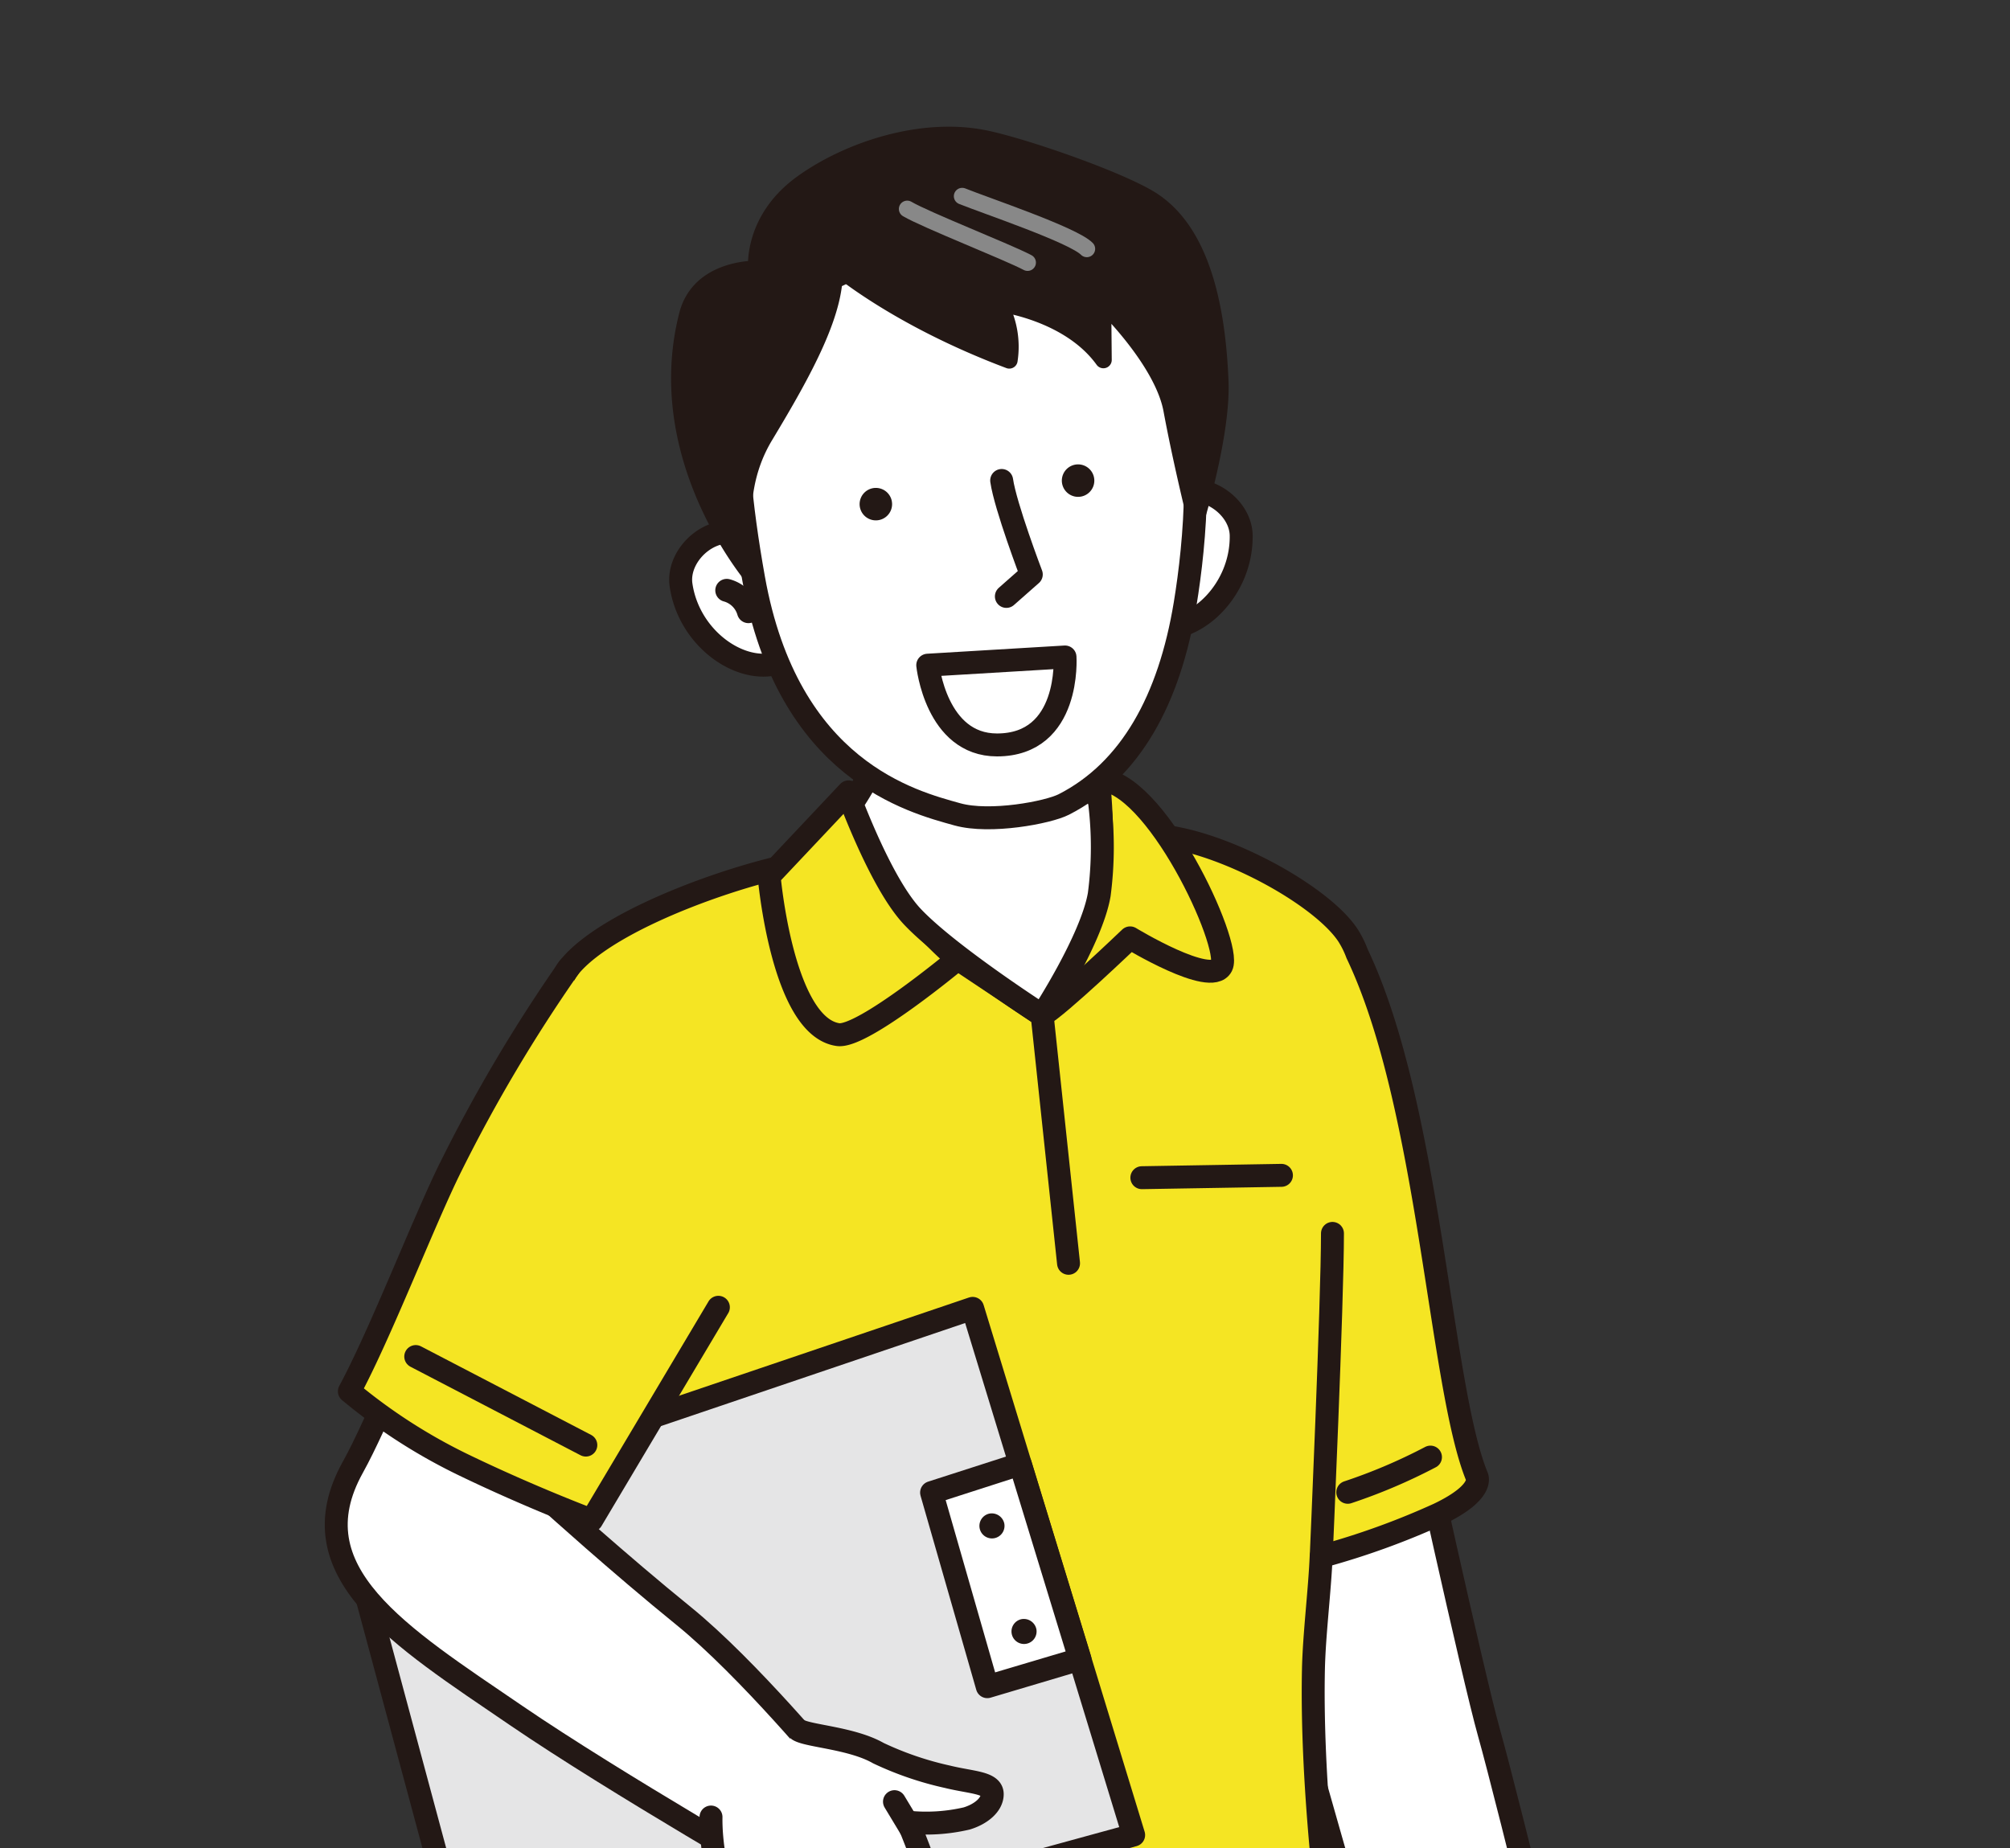 <svg xmlns="http://www.w3.org/2000/svg" xmlns:xlink="http://www.w3.org/1999/xlink" width="261.28" height="240.287" viewBox="0 0 261.28 240.287">
  <rect x="0" y="0" width="261.28" height="240.287" fill="#333333" stroke="none"/>
  <defs>
    <clipPath id="clip-path">
      <rect id="長方形_16" data-name="長方形 16" width="261.28" height="240.287" transform="translate(0 0)" fill="#fff" stroke="#707070" stroke-width="1"/>
    </clipPath>
    <clipPath id="clip-path-2">
      <rect id="長方形_269" data-name="長方形 269" width="187.096" height="255.256" fill="none"/>
    </clipPath>
  </defs>
  <g id="マスクグループ_5" data-name="マスクグループ 5" clip-path="url(#clip-path)">
    <g id="グループ_254" data-name="グループ 254" transform="translate(26.595 13.752)">
      <g id="グループ_253" data-name="グループ 253" clip-path="url(#clip-path-2)">
        <path id="パス_2291" data-name="パス 2291" d="M181.884,199.6s7.748,35.372,9.835,42.771c2.516,8.92,12.656,50.548,12.656,50.548H181.655s-11.665-40.713-13.724-48.032-7.548-36.824-7.548-36.824Z" transform="translate(-24.75 -30.802)" fill="#fff"/>
        <path id="パス_2292" data-name="パス 2292" d="M181.884,199.6s7.748,35.372,9.835,42.771c2.516,8.92,12.656,50.548,12.656,50.548H181.655s-11.665-40.713-13.724-48.032-7.548-36.824-7.548-36.824Z" transform="translate(-24.75 -30.802)" fill="none" stroke="#231815" stroke-linecap="round" stroke-linejoin="round" stroke-width="2.982"/>
        <path id="パス_2293" data-name="パス 2293" d="M173.761,195.484c-4.794-11.789-6.108-48.113-15.553-67.931a12.526,12.526,0,0,0-1.156-2.346c-3.792-5.838-19.225-13.833-27.188-12.994s-10.136,1.538-21.374,1.466c-6.225-.04-13.2.916-19.7,1.605-8.456.9-27.7,7.354-33.053,14.1s6.76,26.457,9.693,52.65c.994,11.147-1.916,97.392-1.916,97.392h94.92s-6.442-33.73-5.9-58.909c.1-4.463.819-10.191,1-14.584a100.122,100.122,0,0,0,15.285-5.515c6.128-2.941,4.934-4.934,4.934-4.934" transform="translate(-8.394 -17.307)" fill="#f5e523"/>
        <path id="パス_2294" data-name="パス 2294" d="M173.761,195.484c-4.794-11.789-6.108-48.113-15.553-67.931a12.526,12.526,0,0,0-1.156-2.346c-3.792-5.838-19.225-13.833-27.188-12.994s-10.136,1.538-21.374,1.466c-6.225-.04-13.2.916-19.7,1.605-8.456.9-27.7,7.354-33.053,14.1s6.76,26.457,9.693,52.65c.994,11.147-1.916,97.392-1.916,97.392h94.92s-6.442-33.73-5.9-58.909c.1-4.463.819-10.191,1-14.584a100.122,100.122,0,0,0,15.285-5.515C174.955,197.476,173.761,195.484,173.761,195.484Z" transform="translate(-8.394 -17.307)" fill="none" stroke="#231815" stroke-linecap="round" stroke-linejoin="round" stroke-width="2.982"/>
        <path id="パス_2295" data-name="パス 2295" d="M135.6,119.831c.915-3.431,1.143-10.038.458-16.214,7.319-.228,17.383,21.475,16.01,24.219s-11.894-3.659-11.894-3.659-9.357,8.967-11.436,10.064c0,0,5.947-10.979,6.862-14.41" transform="translate(-19.867 -15.99)" fill="#f5e523"/>
        <path id="パス_2296" data-name="パス 2296" d="M135.6,119.831c.915-3.431,1.143-10.038.458-16.214,7.319-.228,17.383,21.475,16.01,24.219s-11.894-3.659-11.894-3.659-9.357,8.967-11.436,10.064C128.739,134.24,134.686,123.262,135.6,119.831Z" transform="translate(-19.867 -15.99)" fill="none" stroke="#231815" stroke-linecap="round" stroke-linejoin="round" stroke-width="2.982"/>
        <path id="パス_2297" data-name="パス 2297" d="M97.1,105.48s2.789,7.672,5.489,11.894a47.952,47.952,0,0,0,8.692,9.835S98.934,137.5,95.731,137.044c-7.261-1.038-8.957-20.605-8.957-20.605Z" transform="translate(-13.391 -16.277)" fill="#f5e523"/>
        <path id="パス_2298" data-name="パス 2298" d="M97.1,105.48s2.789,7.672,5.489,11.894a47.952,47.952,0,0,0,8.692,9.835S98.934,137.5,95.731,137.044c-7.261-1.038-8.957-20.605-8.957-20.605Z" transform="translate(-13.391 -16.277)" fill="none" stroke="#231815" stroke-linecap="round" stroke-linejoin="round" stroke-width="2.982"/>
        <path id="パス_2299" data-name="パス 2299" d="M115.757,131.174l10.979,7.319,3.431,32.25" transform="translate(-17.863 -20.243)" fill="none" stroke="#231815" stroke-linecap="round" stroke-linejoin="round" stroke-width="2.982"/>
        <path id="パス_2300" data-name="パス 2300" d="M175.718,212.333a71.893,71.893,0,0,0,10.75-4.574" transform="translate(-27.117 -32.061)" fill="#fff"/>
        <path id="パス_2301" data-name="パス 2301" d="M175.718,212.333a71.893,71.893,0,0,0,10.75-4.574" transform="translate(-27.117 -32.061)" fill="none" stroke="#231815" stroke-linecap="round" stroke-linejoin="round" stroke-width="2.982"/>
        <line id="線_156" data-name="線 156" y1="0.305" x2="18.146" transform="translate(121.834 139.064)" fill="none" stroke="#231815" stroke-linecap="round" stroke-linejoin="round" stroke-width="2.982"/>
        <path id="パス_2302" data-name="パス 2302" d="M124.228,130.483s6.4-9.785,7.42-15.681a47.465,47.465,0,0,0,.033-12.108c-3.554-7.99.745-23.426.745-23.426l-27.032,1.466a35.513,35.513,0,0,1-4.5,20.015q-.7,1.206-1.4,2.233c1.752,4.454,4.8,11.418,7.85,14.667,4.676,4.981,16.876,12.834,16.876,12.834" transform="translate(-15.355 -12.233)" fill="#fff"/>
        <path id="パス_2303" data-name="パス 2303" d="M124.228,130.483s6.4-9.785,7.42-15.681a47.465,47.465,0,0,0,.033-12.108c-3.554-7.99.745-23.426.745-23.426l-27.032,1.466a35.513,35.513,0,0,1-4.5,20.015q-.7,1.206-1.4,2.233c1.752,4.454,4.8,11.418,7.85,14.667C112.028,122.63,124.228,130.483,124.228,130.483Z" transform="translate(-15.355 -12.233)" fill="none" stroke="#231815" stroke-linecap="round" stroke-linejoin="round" stroke-width="2.982"/>
        <path id="パス_2304" data-name="パス 2304" d="M146.1,77c5.1.638,10.919-5.027,10.835-11.993-.052-4.363-6.183-7.965-9.8-4.5a22.59,22.59,0,0,0-3.357,4.145" transform="translate(-22.188 -9.123)" fill="#fff"/>
        <path id="パス_2305" data-name="パス 2305" d="M146.1,77c5.1.638,10.919-5.027,10.835-11.993-.052-4.363-6.183-7.965-9.8-4.5a22.59,22.59,0,0,0-3.357,4.145" transform="translate(-22.188 -9.123)" fill="none" stroke="#231815" stroke-linecap="round" stroke-linejoin="round" stroke-width="2.982"/>
        <path id="パス_2306" data-name="パス 2306" d="M85.772,82.6C80.83,84.008,74.211,79.3,73.225,72.408c-.618-4.319,4.887-8.82,8.99-5.952a22.565,22.565,0,0,1,3.954,3.58" transform="translate(-11.293 -10.116)" fill="#fff"/>
        <path id="パス_2307" data-name="パス 2307" d="M85.772,82.6C80.83,84.008,74.211,79.3,73.225,72.408c-.618-4.319,4.887-8.82,8.99-5.952a22.565,22.565,0,0,1,3.954,3.58" transform="translate(-11.293 -10.116)" fill="none" stroke="#231815" stroke-linecap="round" stroke-linejoin="round" stroke-width="2.982"/>
        <path id="パス_2308" data-name="パス 2308" d="M80.263,74.5a4.039,4.039,0,0,1,2.82,2.772" transform="translate(-12.386 -11.497)" fill="#fff"/>
        <path id="パス_2309" data-name="パス 2309" d="M80.263,74.5a4.039,4.039,0,0,1,2.82,2.772" transform="translate(-12.386 -11.497)" fill="none" stroke="#231815" stroke-linecap="round" stroke-linejoin="round" stroke-width="2.982"/>
        <path id="パス_2310" data-name="パス 2310" d="M82.142,38.373c-.732,6.942.158,15.89,1.855,25.4,4.461,25,20.64,29.061,26.49,30.691,4.261,1.187,11.784-.236,13.837-1.283,8.678-4.428,13.725-13.651,15.766-26.032,1.339-8.119,2.576-21.776-.92-30.564S123.884,5.614,103.213,19.727C91.09,28,83.464,25.83,82.142,38.373" transform="translate(-12.636 -2.337)" fill="#fff"/>
        <path id="パス_2311" data-name="パス 2311" d="M82.142,38.373c-.732,6.942.158,15.89,1.855,25.4,4.461,25,20.64,29.061,26.49,30.691,4.261,1.187,11.784-.236,13.837-1.283,8.678-4.428,13.725-13.651,15.766-26.032,1.339-8.119,2.576-21.776-.92-30.564S123.884,5.614,103.213,19.727C91.09,28,83.464,25.83,82.142,38.373Z" transform="translate(-12.636 -2.337)" fill="none" stroke="#231815" stroke-linecap="round" stroke-linejoin="round" stroke-width="2.982"/>
        <path id="パス_2312" data-name="パス 2312" d="M129,84.745s.763,11.436-8.844,11.436c-7.929,0-9-10.369-9-10.369Z" transform="translate(-17.154 -13.078)" fill="#fff"/>
        <path id="パス_2313" data-name="パス 2313" d="M129,84.745s.763,11.436-8.844,11.436c-7.929,0-9-10.369-9-10.369Z" transform="translate(-17.154 -13.078)" fill="none" stroke="#231815" stroke-linecap="round" stroke-linejoin="round" stroke-width="2.982"/>
        <path id="パス_2314" data-name="パス 2314" d="M123.13,72.684l3.24-2.858s-3.365-8.841-3.851-12.218" transform="translate(-18.907 -8.89)" fill="#fff"/>
        <path id="パス_2315" data-name="パス 2315" d="M123.13,72.684l3.24-2.858s-3.365-8.841-3.851-12.218" transform="translate(-18.907 -8.89)" fill="none" stroke="#231815" stroke-linecap="round" stroke-linejoin="round" stroke-width="2.982"/>
        <path id="パス_2316" data-name="パス 2316" d="M135.825,56.427a2.111,2.111,0,1,1-2.764-1.128,2.111,2.111,0,0,1,2.764,1.128" transform="translate(-20.334 -8.508)" fill="#231815"/>
        <path id="パス_2317" data-name="パス 2317" d="M104.74,60.043a2.111,2.111,0,1,1-2.764-1.128,2.111,2.111,0,0,1,2.764,1.128" transform="translate(-15.537 -9.066)" fill="#231815"/>
        <path id="パス_2318" data-name="パス 2318" d="M136.981,40.229c1.254,6.781,3.136,14.336,3.136,14.336s3.441-11.156,3.161-18.065c-.376-9.271-2.291-19.649-9.277-23.781C129.624,10.129,118.037,6.1,112.907,5c-8.34-1.785-17.941,1.447-23.919,5.731C82.3,15.522,83,21.918,83,21.918s-7.393-.214-8.977,5.965c-4.89,19.074,9.149,34.8,8.6,34.251,0,0-3.833-9.7,1.473-18.511,4.984-8.279,9.637-16.58,8.974-22.334,0,0,7.816,6.859,22.795,12.494a11.557,11.557,0,0,0-1.329-7.39s9.06,1.1,13.563,7.346l-.066-7.428s7.75,7.445,8.947,13.918" transform="translate(-11.263 -0.694)" fill="#231815"/>
        <path id="パス_2319" data-name="パス 2319" d="M136.981,40.229c1.254,6.781,3.136,14.336,3.136,14.336s3.441-11.156,3.161-18.065c-.376-9.271-2.291-19.649-9.277-23.781C129.624,10.129,118.037,6.1,112.907,5c-8.34-1.785-17.941,1.447-23.919,5.731C82.3,15.522,83,21.918,83,21.918s-7.393-.214-8.977,5.965c-4.89,19.074,9.149,34.8,8.6,34.251,0,0-3.833-9.7,1.473-18.511,4.984-8.279,9.637-16.58,8.974-22.334,0,0,7.816,6.859,22.795,12.494a11.557,11.557,0,0,0-1.329-7.39s9.06,1.1,13.563,7.346l-.066-7.428S135.784,33.755,136.981,40.229Z" transform="translate(-11.263 -0.694)" fill="none" stroke="#231815" stroke-linecap="round" stroke-linejoin="round" stroke-width="2.169"/>
        <path id="パス_2320" data-name="パス 2320" d="M116.45,13.9c3.113,1.252,14.444,5.055,16.2,6.846" transform="translate(-17.97 -2.145)" fill="none" stroke="#888" stroke-linecap="round" stroke-linejoin="round" stroke-width="2.169"/>
        <path id="パス_2321" data-name="パス 2321" d="M123.648,22.836C121.061,21.463,110.428,17.3,108,15.867" transform="translate(-16.667 -2.449)" fill="none" stroke="#888" stroke-linecap="round" stroke-linejoin="round" stroke-width="2.169"/>
        <path id="パス_2322" data-name="パス 2322" d="M171.636,215.379s1.463-33.092,1.463-42.013" transform="translate(-26.487 -26.754)" fill="#eeeeef"/>
        <path id="パス_2323" data-name="パス 2323" d="M171.636,215.379s1.463-33.092,1.463-42.013" transform="translate(-26.487 -26.754)" fill="none" stroke="#231815" stroke-linecap="round" stroke-linejoin="round" stroke-width="2.982"/>
        <path id="パス_2324" data-name="パス 2324" d="M39.04,276.7,21.765,212.485,103.2,184.891l20.927,68.477Z" transform="translate(-3.359 -28.532)" fill="#e5e5e6"/>
        <path id="パス_2325" data-name="パス 2325" d="M39.04,276.7,21.765,212.485,103.2,184.891l20.927,68.477Z" transform="translate(-3.359 -28.532)" fill="none" stroke="#231815" stroke-linecap="round" stroke-linejoin="round" stroke-width="2.982"/>
        <path id="パス_2326" data-name="パス 2326" d="M118.988,237.773l-7.243-25.236,11.526-3.71,7.763,25.363Z" transform="translate(-17.244 -32.226)" fill="#fff"/>
        <path id="パス_2327" data-name="パス 2327" d="M118.988,237.773l-7.243-25.236,11.526-3.71,7.763,25.363Z" transform="translate(-17.244 -32.226)" fill="none" stroke="#231815" stroke-linecap="round" stroke-linejoin="round" stroke-width="2.982"/>
        <path id="パス_2328" data-name="パス 2328" d="M122.336,217.737a1.631,1.631,0,1,1-1.97-1.29,1.664,1.664,0,0,1,1.97,1.29" transform="translate(-18.382 -33.396)" fill="#231815"/>
        <path id="パス_2329" data-name="パス 2329" d="M127.265,233.965a1.631,1.631,0,1,1-1.97-1.29,1.665,1.665,0,0,1,1.97,1.29" transform="translate(-19.142 -35.9)" fill="#231815"/>
        <path id="パス_2330" data-name="パス 2330" d="M66.385,181.713,48.118,209.388s8.794,7.968,17.249,14.826S84.7,244.254,84.7,244.254l-5.119,14.961s-23.091-13.253-35.962-22.041c-15.187-10.368-28.782-18.659-21.236-32.259,3.5-6.3,6.291-15.113,13.217-24.247Z" transform="translate(-3.123 -27.881)" fill="#fff"/>
        <path id="パス_2331" data-name="パス 2331" d="M66.385,181.713,48.118,209.388s8.794,7.968,17.249,14.826S84.7,244.254,84.7,244.254l-5.119,14.961s-23.091-13.253-35.962-22.041c-15.187-10.368-28.782-18.659-21.236-32.259,3.5-6.3,6.291-15.113,13.217-24.247Z" transform="translate(-3.123 -27.881)" fill="none" stroke="#231815" stroke-linecap="round" stroke-linejoin="round" stroke-width="2.982"/>
        <path id="パス_2332" data-name="パス 2332" d="M50.78,132.526a202.613,202.613,0,0,0-15.325,25.846c-3.387,6.775-9.149,21.729-13.2,29.223a72.436,72.436,0,0,0,14.877,9.583c8.843,4.27,16.62,7.167,16.62,7.167L70.221,176.67" transform="translate(-3.435 -20.451)" fill="#f5e523"/>
        <path id="パス_2333" data-name="パス 2333" d="M50.78,132.526a202.613,202.613,0,0,0-15.325,25.846c-3.387,6.775-9.149,21.729-13.2,29.223a72.436,72.436,0,0,0,14.877,9.583c8.843,4.27,16.62,7.167,16.62,7.167L70.221,176.67" transform="translate(-3.435 -20.451)" fill="none" stroke="#231815" stroke-linecap="round" stroke-linejoin="round" stroke-width="2.982"/>
        <line id="線_157" data-name="線 157" x2="22.11" y2="11.512" transform="translate(27.447 162.623)" fill="#fff"/>
        <line id="線_158" data-name="線 158" x2="22.11" y2="11.512" transform="translate(27.447 162.623)" fill="none" stroke="#231815" stroke-linecap="round" stroke-linejoin="round" stroke-width="2.982"/>
        <path id="パス_2334" data-name="パス 2334" d="M89.225,249.724c1.307.788,6.962,1.052,10.36,2.995a42.108,42.108,0,0,0,8.984,3.076c3.126.769,5.828.728,5.828,2.266,0,1.357-1.426,2.58-3.318,3.157a23.216,23.216,0,0,1-7.609.485s4.856,11.655,4.37,14.326a5.031,5.031,0,0,1-2.185,3.642c-1.306.668-4.127-.809-4.127-.809s-.771,2.694-1.619,3.156c-.773.422-3.723-.809-3.723-.809s-1.1,2.08-2.025,2.509c-.677.314-4.209-.4-4.209-.4s-4.047,2.023-6.07-1.214c-2.834-4.535-6.151-14.056-6.043-21.071" transform="translate(-12.012 -38.537)" fill="#fff"/>
        <path id="パス_2335" data-name="パス 2335" d="M89.225,249.724c1.307.788,6.962,1.052,10.36,2.995a42.108,42.108,0,0,0,8.984,3.076c3.126.769,5.828.728,5.828,2.266,0,1.357-1.426,2.58-3.318,3.157a23.216,23.216,0,0,1-7.609.485s4.856,11.655,4.37,14.326a5.031,5.031,0,0,1-2.185,3.642c-1.306.668-4.127-.809-4.127-.809s-.771,2.694-1.619,3.156c-.773.422-3.723-.809-3.723-.809s-1.1,2.08-2.025,2.509c-.677.314-4.209-.4-4.209-.4s-4.047,2.023-6.07-1.214c-2.834-4.535-6.151-14.056-6.043-21.071" transform="translate(-12.012 -38.537)" fill="none" stroke="#231815" stroke-linecap="round" stroke-linejoin="round" stroke-width="2.982"/>
        <line id="線_159" data-name="線 159" x1="2.051" y1="3.4" transform="translate(89.678 220.495)" fill="none" stroke="#231815" stroke-linecap="round" stroke-linejoin="round" stroke-width="2.982"/>
      </g>
    </g>
  </g>
</svg>
